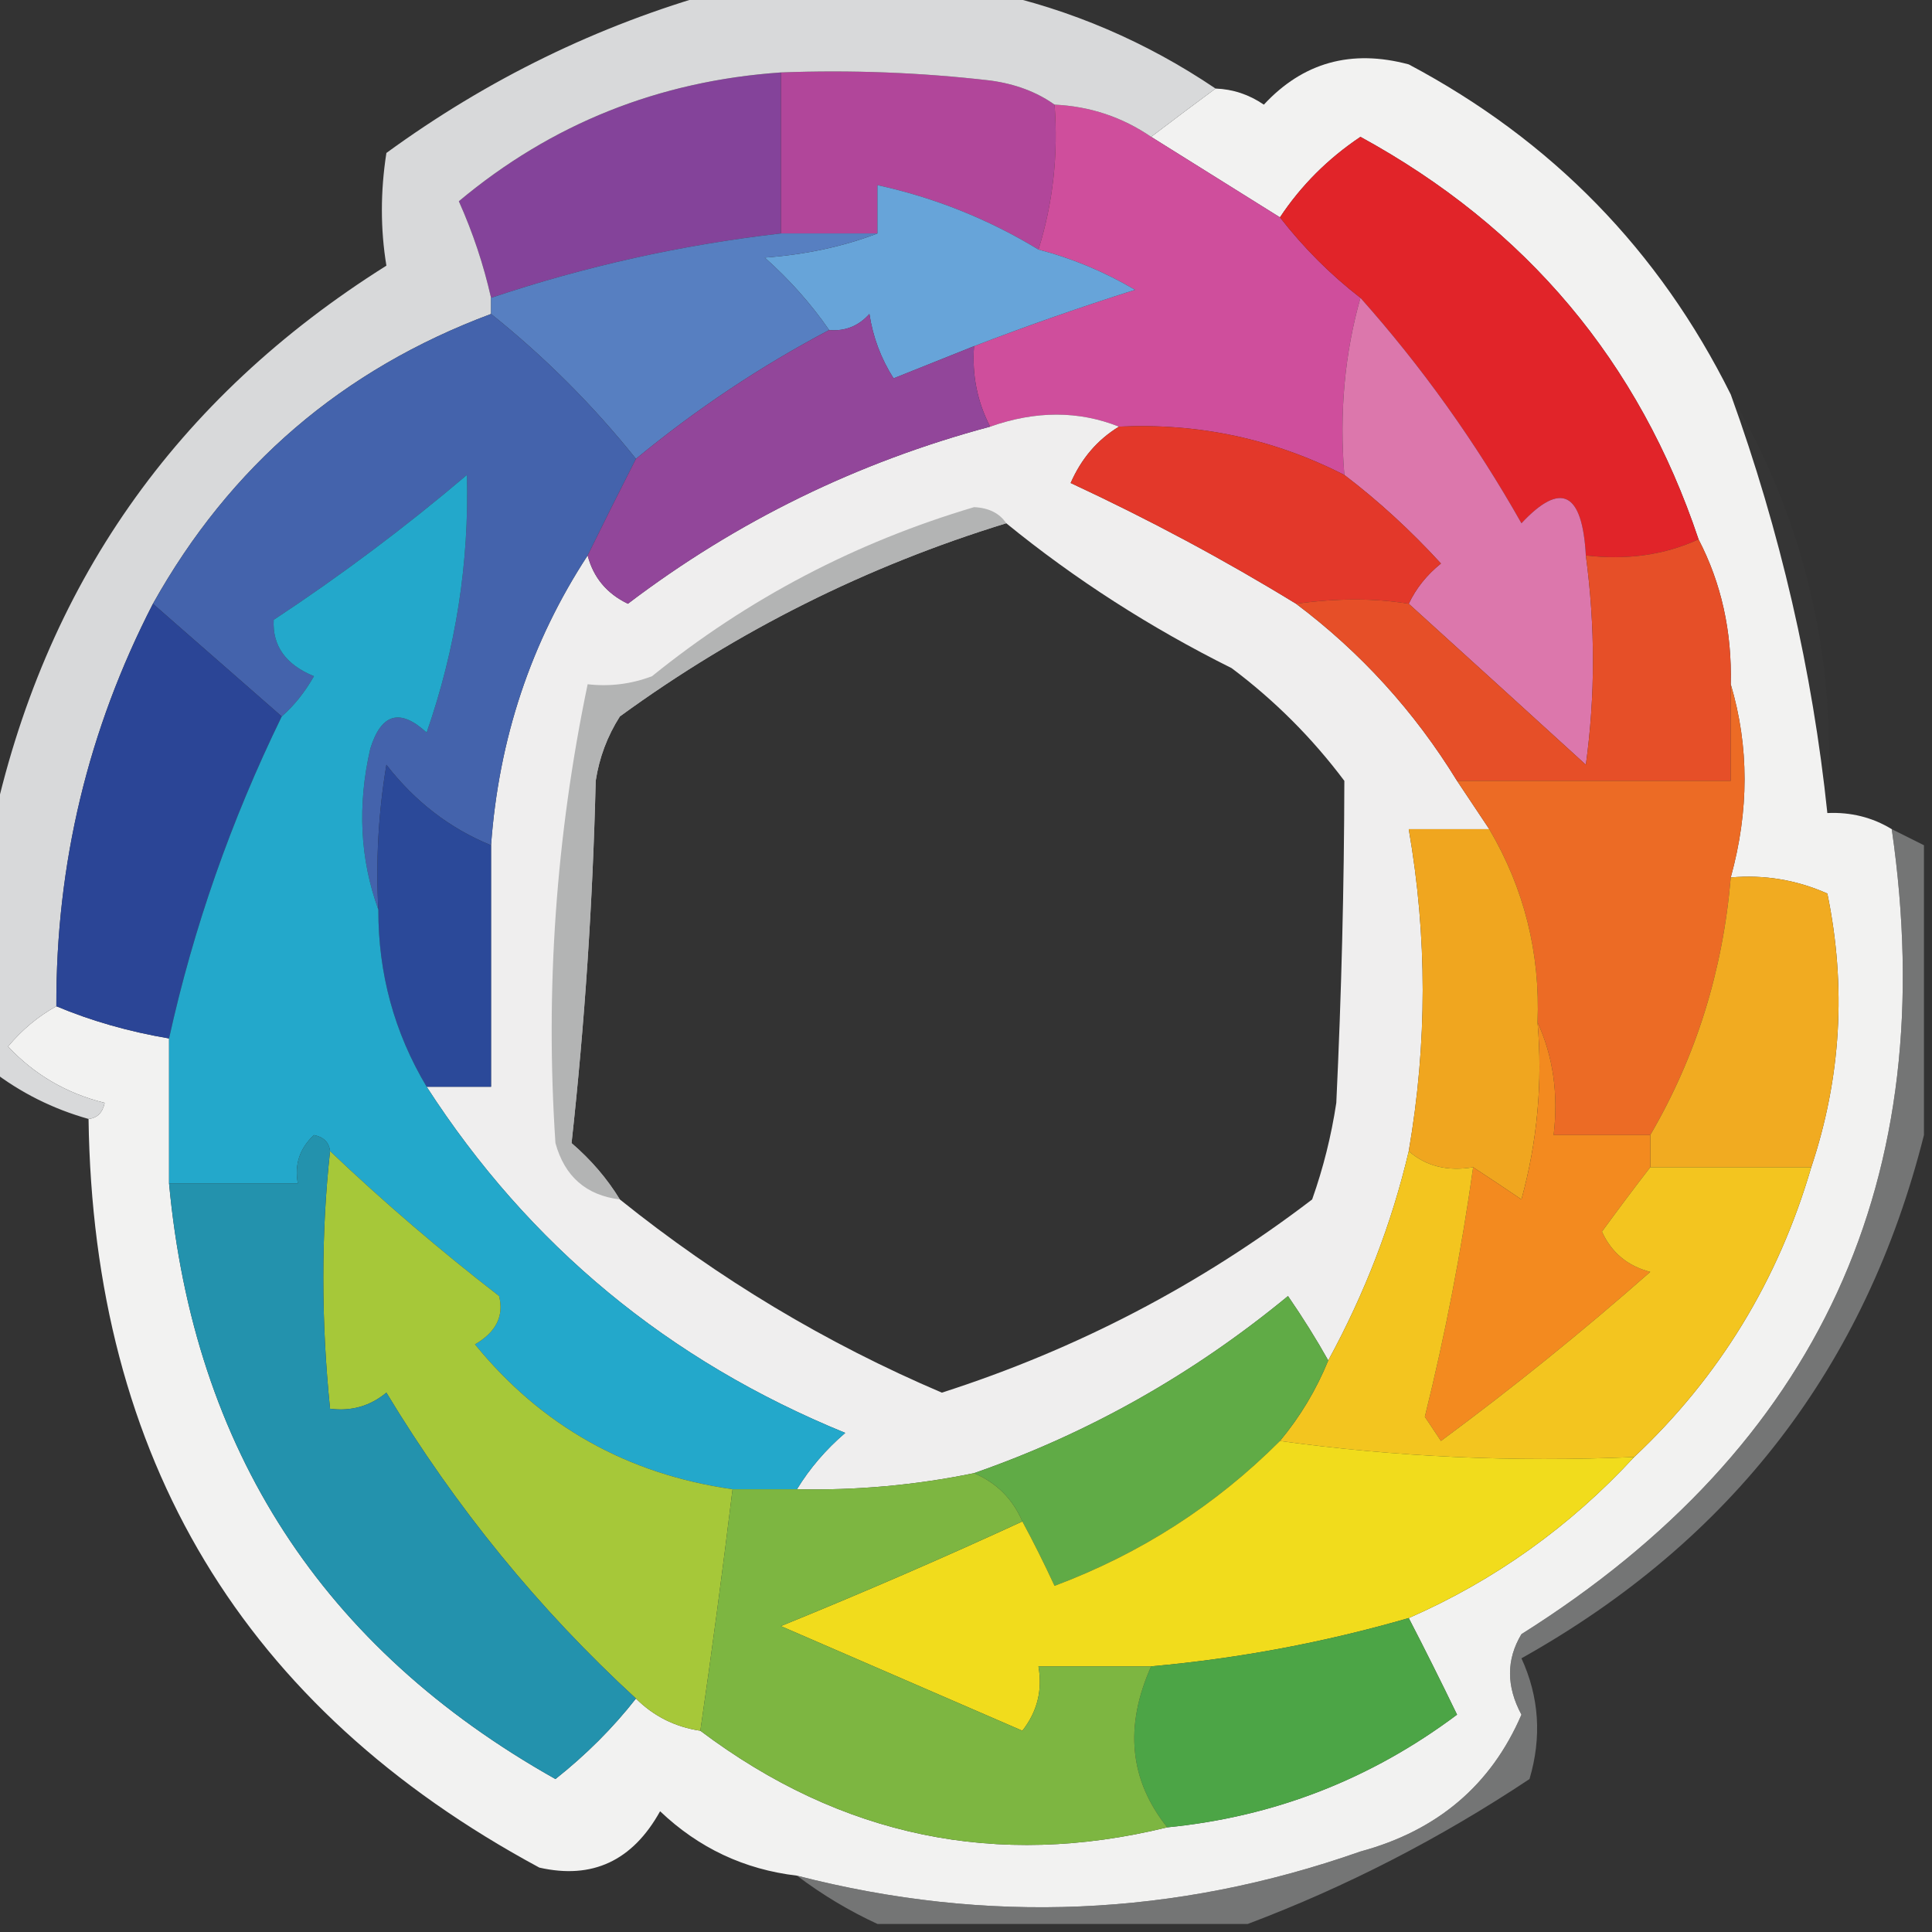 <?xml version="1.0" encoding="UTF-8"?>
<!DOCTYPE svg PUBLIC "-//W3C//DTD SVG 1.1//EN" "http://www.w3.org/Graphics/SVG/1.1/DTD/svg11.dtd">
<svg xmlns="http://www.w3.org/2000/svg" version="1.1" width="120px" height="120px" style="shape-rendering:geometricPrecision; text-rendering:geometricPrecision; image-rendering:optimizeQuality; fill-rule:evenodd; clip-rule:evenodd" xmlns:xlink="http://www.w3.org/1999/xlink">
<rect width="100%" height="100%" fill="#333333" stroke="none"/>
<g><path style="opacity:0.996" fill="#f3f3f2" d="M 107.5,24.5 C 110.581,33.026 112.581,41.692 113.5,50.5C 114.959,50.433 116.292,50.766 117.5,51.5C 120.647,73.202 112.981,89.869 94.5,101.5C 93.554,103.075 93.554,104.742 94.5,106.5C 92.62,110.869 89.287,113.702 84.5,115C 72.989,119.047 61.322,119.547 49.5,116.5C 46.231,116.116 43.397,114.782 41,112.5C 39.289,115.58 36.789,116.746 33.5,116C 15.122,106.098 5.789,90.598 5.5,69.5C 6.043,69.44 6.376,69.107 6.5,68.5C 4.135,67.915 2.135,66.748 0.5,65C 1.373,63.955 2.373,63.122 3.5,62.5C 5.657,63.407 7.99,64.073 10.5,64.5C 10.5,67.5 10.5,70.5 10.5,73.5C 12.036,90.034 20.036,102.367 34.5,110.5C 36.401,108.994 38.068,107.327 39.5,105.5C 40.605,106.6 41.938,107.267 43.5,107.5C 52.254,114.089 61.92,116.089 72.5,113.5C 79.141,112.848 85.141,110.514 90.5,106.5C 89.481,104.396 88.481,102.396 87.5,100.5C 92.837,98.16 97.503,94.826 101.5,90.5C 106.778,85.54 110.444,79.54 112.5,72.5C 114.356,66.938 114.689,61.272 113.5,55.5C 111.591,54.652 109.591,54.318 107.5,54.5C 108.644,50.352 108.644,46.352 107.5,42.5C 107.58,39.219 106.913,36.219 105.5,33.5C 101.811,22.47 94.811,14.137 84.5,8.5C 82.479,9.855 80.812,11.521 79.5,13.5C 76.833,11.833 74.167,10.167 71.5,8.5C 72.795,7.512 74.128,6.512 75.5,5.5C 76.583,5.539 77.583,5.873 78.5,6.5C 80.934,3.876 83.934,3.043 87.5,4C 96.382,8.715 103.049,15.548 107.5,24.5 Z"/></g>
<g><path style="opacity:1" fill="#b1469a" d="M 48.5,4.5 C 52.846,4.334 57.179,4.501 61.5,5C 63.058,5.21 64.391,5.71 65.5,6.5C 65.736,9.609 65.403,12.608 64.5,15.5C 61.386,13.609 58.053,12.276 54.5,11.5C 54.5,12.5 54.5,13.5 54.5,14.5C 52.5,14.5 50.5,14.5 48.5,14.5C 48.5,11.167 48.5,7.833 48.5,4.5 Z"/></g>
<g><path style="opacity:1" fill="#84439a" d="M 48.5,4.5 C 48.5,7.833 48.5,11.167 48.5,14.5C 42.351,15.204 36.351,16.537 30.5,18.5C 30.039,16.45 29.372,14.45 28.5,12.5C 34.249,7.691 40.915,5.025 48.5,4.5 Z"/></g>
<g><path style="opacity:1" fill="#cf4e9c" d="M 65.5,6.5 C 67.703,6.604 69.703,7.27 71.5,8.5C 74.167,10.167 76.833,11.833 79.5,13.5C 80.973,15.395 82.64,17.061 84.5,18.5C 83.518,21.962 83.185,25.629 83.5,29.5C 79.119,27.264 74.452,26.264 69.5,26.5C 66.995,25.503 64.328,25.503 61.5,26.5C 60.699,24.958 60.366,23.291 60.5,21.5C 63.772,20.242 67.106,19.076 70.5,18C 68.593,16.878 66.593,16.045 64.5,15.5C 65.403,12.608 65.736,9.609 65.5,6.5 Z"/></g>
<g><path style="opacity:1" fill="#e12429" d="M 105.5,33.5 C 103.393,34.468 101.059,34.802 98.5,34.5C 98.282,30.549 96.949,29.882 94.5,32.5C 91.648,27.452 88.315,22.785 84.5,18.5C 82.64,17.061 80.973,15.395 79.5,13.5C 80.812,11.521 82.479,9.855 84.5,8.5C 94.811,14.137 101.811,22.47 105.5,33.5 Z"/></g>
<g><path style="opacity:1" fill="#67a4d9" d="M 64.5,15.5 C 66.593,16.045 68.593,16.878 70.5,18C 67.106,19.076 63.772,20.242 60.5,21.5C 58.862,22.159 57.196,22.826 55.5,23.5C 54.719,22.271 54.219,20.938 54,19.5C 53.329,20.252 52.496,20.586 51.5,20.5C 50.375,18.871 49.041,17.371 47.5,16C 50.036,15.814 52.369,15.314 54.5,14.5C 54.5,13.5 54.5,12.5 54.5,11.5C 58.053,12.276 61.386,13.609 64.5,15.5 Z"/></g>
<g><path style="opacity:1" fill="#d8d9da" d="M 44.5,-0.5 C 50.167,-0.5 55.833,-0.5 61.5,-0.5C 66.528,0.594 71.194,2.594 75.5,5.5C 74.128,6.512 72.795,7.512 71.5,8.5C 69.703,7.27 67.703,6.604 65.5,6.5C 64.391,5.71 63.058,5.21 61.5,5C 57.179,4.501 52.846,4.334 48.5,4.5C 40.915,5.025 34.249,7.691 28.5,12.5C 29.372,14.45 30.039,16.45 30.5,18.5C 30.5,18.833 30.5,19.167 30.5,19.5C 21.281,22.938 14.281,28.938 9.5,37.5C 5.473,45.318 3.473,53.651 3.5,62.5C 2.373,63.122 1.373,63.955 0.5,65C 2.135,66.748 4.135,67.915 6.5,68.5C 6.376,69.107 6.043,69.44 5.5,69.5C 3.289,68.877 1.289,67.877 -0.5,66.5C -0.5,61.5 -0.5,56.5 -0.5,51.5C 2.717,36.408 10.884,24.742 24,16.5C 23.626,14.231 23.626,11.898 24,9.5C 30.298,4.91 37.131,1.577 44.5,-0.5 Z"/></g>
<g><path style="opacity:1" fill="#577fc1" d="M 48.5,14.5 C 50.5,14.5 52.5,14.5 54.5,14.5C 52.369,15.314 50.036,15.814 47.5,16C 49.041,17.371 50.375,18.871 51.5,20.5C 47.251,22.741 43.251,25.408 39.5,28.5C 36.833,25.167 33.833,22.167 30.5,19.5C 30.5,19.167 30.5,18.833 30.5,18.5C 36.351,16.537 42.351,15.204 48.5,14.5 Z"/></g>
<g><path style="opacity:0.969" fill="#f5f4f4" d="M 69.5,26.5 C 68.163,27.315 67.163,28.482 66.5,30C 71.38,32.271 76.046,34.771 80.5,37.5C 84.515,40.516 87.848,44.183 90.5,48.5C 91.167,49.5 91.833,50.5 92.5,51.5C 90.833,51.5 89.167,51.5 87.5,51.5C 88.655,58.149 88.655,64.816 87.5,71.5C 86.45,75.971 84.783,80.304 82.5,84.5C 81.768,83.192 80.934,81.858 80,80.5C 74.102,85.362 67.602,89.029 60.5,91.5C 56.882,92.244 53.215,92.577 49.5,92.5C 50.29,91.206 51.29,90.039 52.5,89C 41.528,84.52 32.861,77.353 26.5,67.5C 27.833,67.5 29.167,67.5 30.5,67.5C 30.5,62.5 30.5,57.5 30.5,52.5C 30.979,45.887 32.979,39.887 36.5,34.5C 36.856,35.87 37.69,36.87 39,37.5C 45.754,32.373 53.254,28.707 61.5,26.5C 64.328,25.503 66.995,25.503 69.5,26.5 Z M 62.5,32.5 C 66.762,35.974 71.429,38.974 76.5,41.5C 79.167,43.5 81.5,45.833 83.5,48.5C 83.486,55.078 83.32,61.745 83,68.5C 82.689,70.556 82.189,72.556 81.5,74.5C 74.553,79.808 66.886,83.808 58.5,86.5C 51.3,83.429 44.633,79.429 38.5,74.5C 37.71,73.206 36.71,72.039 35.5,71C 36.316,63.58 36.816,56.08 37,48.5C 37.219,47.062 37.719,45.729 38.5,44.5C 45.838,39.159 53.838,35.159 62.5,32.5 Z"/></g>
<g><path style="opacity:1" fill="#dc77ac" d="M 84.5,18.5 C 88.315,22.785 91.648,27.452 94.5,32.5C 96.949,29.882 98.282,30.549 98.5,34.5C 99.088,38.892 99.088,43.226 98.5,47.5C 94.787,44.116 91.121,40.783 87.5,37.5C 87.953,36.542 88.62,35.708 89.5,35C 87.604,32.932 85.604,31.099 83.5,29.5C 83.185,25.629 83.518,21.962 84.5,18.5 Z"/></g>
<g><path style="opacity:0.024" fill="#939494" d="M 107.5,24.5 C 112.156,32.431 114.156,41.098 113.5,50.5C 112.581,41.692 110.581,33.026 107.5,24.5 Z"/></g>
<g><path style="opacity:1" fill="#4463ac" d="M 30.5,19.5 C 33.833,22.167 36.833,25.167 39.5,28.5C 38.471,30.517 37.471,32.517 36.5,34.5C 32.979,39.887 30.979,45.887 30.5,52.5C 27.944,51.457 25.777,49.79 24,47.5C 23.502,50.482 23.335,53.482 23.5,56.5C 22.359,53.36 22.192,50.027 23,46.5C 23.677,44.311 24.844,43.978 26.5,45.5C 28.313,40.29 29.146,34.956 29,29.5C 25.179,32.743 21.179,35.743 17,38.5C 16.912,40.113 17.745,41.28 19.5,42C 18.934,42.995 18.267,43.828 17.5,44.5C 14.833,42.167 12.167,39.833 9.5,37.5C 14.281,28.938 21.281,22.938 30.5,19.5 Z"/></g>
<g><path style="opacity:1" fill="#92469a" d="M 60.5,21.5 C 60.366,23.291 60.699,24.958 61.5,26.5C 53.254,28.707 45.754,32.373 39,37.5C 37.69,36.87 36.856,35.87 36.5,34.5C 37.471,32.517 38.471,30.517 39.5,28.5C 43.251,25.408 47.251,22.741 51.5,20.5C 52.496,20.586 53.329,20.252 54,19.5C 54.219,20.938 54.719,22.271 55.5,23.5C 57.196,22.826 58.862,22.159 60.5,21.5 Z"/></g>
<g><path style="opacity:1" fill="#e3382a" d="M 69.5,26.5 C 74.452,26.264 79.119,27.264 83.5,29.5C 85.604,31.099 87.604,32.932 89.5,35C 88.62,35.708 87.953,36.542 87.5,37.5C 85.374,37.15 83.041,37.15 80.5,37.5C 76.046,34.771 71.38,32.271 66.5,30C 67.163,28.482 68.163,27.315 69.5,26.5 Z"/></g>
<g><path style="opacity:0.737" fill="#9e9f9f" d="M 62.5,32.5 C 53.838,35.159 45.838,39.159 38.5,44.5C 37.719,45.729 37.219,47.062 37,48.5C 36.816,56.08 36.316,63.58 35.5,71C 36.71,72.039 37.71,73.206 38.5,74.5C 36.405,74.24 35.072,73.074 34.5,71C 33.863,61.45 34.529,51.95 36.5,42.5C 37.873,42.657 39.207,42.49 40.5,42C 46.445,37.193 53.112,33.693 60.5,31.5C 61.416,31.543 62.083,31.876 62.5,32.5 Z"/></g>
<g><path style="opacity:1" fill="#e64f28" d="M 105.5,33.5 C 106.913,36.219 107.58,39.219 107.5,42.5C 107.5,44.5 107.5,46.5 107.5,48.5C 101.833,48.5 96.167,48.5 90.5,48.5C 87.848,44.183 84.515,40.516 80.5,37.5C 83.041,37.15 85.374,37.15 87.5,37.5C 91.121,40.783 94.787,44.116 98.5,47.5C 99.088,43.226 99.088,38.892 98.5,34.5C 101.059,34.802 103.393,34.468 105.5,33.5 Z"/></g>
<g><path style="opacity:1" fill="#2b4596" d="M 9.5,37.5 C 12.167,39.833 14.833,42.167 17.5,44.5C 14.341,50.98 12.008,57.647 10.5,64.5C 7.99,64.073 5.657,63.407 3.5,62.5C 3.473,53.651 5.473,45.318 9.5,37.5 Z"/></g>
<g><path style="opacity:1" fill="#2b4999" d="M 30.5,52.5 C 30.5,57.5 30.5,62.5 30.5,67.5C 29.167,67.5 27.833,67.5 26.5,67.5C 24.489,64.131 23.489,60.464 23.5,56.5C 23.335,53.482 23.502,50.482 24,47.5C 25.777,49.79 27.944,51.457 30.5,52.5 Z"/></g>
<g><path style="opacity:1" fill="#ec6b25" d="M 107.5,42.5 C 108.644,46.352 108.644,50.352 107.5,54.5C 107.009,60.301 105.342,65.634 102.5,70.5C 100.5,70.5 98.5,70.5 96.5,70.5C 96.802,67.941 96.468,65.607 95.5,63.5C 95.67,59.184 94.67,55.184 92.5,51.5C 91.833,50.5 91.167,49.5 90.5,48.5C 96.167,48.5 101.833,48.5 107.5,48.5C 107.5,46.5 107.5,44.5 107.5,42.5 Z"/></g>
<g><path style="opacity:1" fill="#23a8cb" d="M 23.5,56.5 C 23.489,60.464 24.489,64.131 26.5,67.5C 32.861,77.353 41.528,84.52 52.5,89C 51.29,90.039 50.29,91.206 49.5,92.5C 48.167,92.5 46.833,92.5 45.5,92.5C 38.953,91.562 33.62,88.562 29.5,83.5C 30.811,82.743 31.311,81.743 31,80.5C 27.333,77.665 23.833,74.665 20.5,71.5C 20.44,70.957 20.107,70.624 19.5,70.5C 18.614,71.325 18.281,72.325 18.5,73.5C 15.833,73.5 13.167,73.5 10.5,73.5C 10.5,70.5 10.5,67.5 10.5,64.5C 12.008,57.647 14.341,50.98 17.5,44.5C 18.267,43.828 18.934,42.995 19.5,42C 17.745,41.28 16.912,40.113 17,38.5C 21.179,35.743 25.179,32.743 29,29.5C 29.146,34.956 28.313,40.29 26.5,45.5C 24.844,43.978 23.677,44.311 23,46.5C 22.192,50.027 22.359,53.36 23.5,56.5 Z"/></g>
<g><path style="opacity:1" fill="#f0a61f" d="M 92.5,51.5 C 94.67,55.184 95.67,59.184 95.5,63.5C 95.823,67.226 95.489,70.893 94.5,74.5C 93.482,73.808 92.482,73.141 91.5,72.5C 89.901,72.768 88.568,72.434 87.5,71.5C 88.655,64.816 88.655,58.149 87.5,51.5C 89.167,51.5 90.833,51.5 92.5,51.5 Z"/></g>
<g><path style="opacity:1" fill="#f1ab21" d="M 107.5,54.5 C 109.591,54.318 111.591,54.652 113.5,55.5C 114.689,61.272 114.356,66.938 112.5,72.5C 109.167,72.5 105.833,72.5 102.5,72.5C 102.5,71.833 102.5,71.167 102.5,70.5C 105.342,65.634 107.009,60.301 107.5,54.5 Z"/></g>
<g><path style="opacity:1" fill="#f38a1f" d="M 95.5,63.5 C 96.468,65.607 96.802,67.941 96.5,70.5C 98.5,70.5 100.5,70.5 102.5,70.5C 102.5,71.167 102.5,71.833 102.5,72.5C 101.521,73.765 100.521,75.099 99.5,76.5C 100.09,77.799 101.09,78.632 102.5,79C 98.311,82.69 93.978,86.19 89.5,89.5C 89.167,89 88.833,88.5 88.5,88C 89.77,82.876 90.77,77.709 91.5,72.5C 92.482,73.141 93.482,73.808 94.5,74.5C 95.489,70.893 95.823,67.226 95.5,63.5 Z"/></g>
<g><path style="opacity:1" fill="#f3c51f" d="M 87.5,71.5 C 88.568,72.434 89.901,72.768 91.5,72.5C 90.77,77.709 89.77,82.876 88.5,88C 88.833,88.5 89.167,89 89.5,89.5C 93.978,86.19 98.311,82.69 102.5,79C 101.09,78.632 100.09,77.799 99.5,76.5C 100.521,75.099 101.521,73.765 102.5,72.5C 105.833,72.5 109.167,72.5 112.5,72.5C 110.444,79.54 106.778,85.54 101.5,90.5C 93.981,90.825 86.648,90.492 79.5,89.5C 80.751,87.999 81.751,86.332 82.5,84.5C 84.783,80.304 86.45,75.971 87.5,71.5 Z"/></g>
<g><path style="opacity:1" fill="#60ab46" d="M 82.5,84.5 C 81.751,86.332 80.751,87.999 79.5,89.5C 75.508,93.499 70.841,96.499 65.5,98.5C 64.828,97.051 64.161,95.718 63.5,94.5C 62.9,93.1 61.9,92.1 60.5,91.5C 67.602,89.029 74.102,85.362 80,80.5C 80.934,81.858 81.768,83.192 82.5,84.5 Z"/></g>
<g><path style="opacity:1" fill="#a6c839" d="M 20.5,71.5 C 23.833,74.665 27.333,77.665 31,80.5C 31.311,81.743 30.811,82.743 29.5,83.5C 33.62,88.562 38.953,91.562 45.5,92.5C 44.88,97.602 44.213,102.602 43.5,107.5C 41.938,107.267 40.605,106.6 39.5,105.5C 33.471,99.961 28.304,93.628 24,86.5C 22.989,87.337 21.822,87.67 20.5,87.5C 19.94,81.982 19.94,76.649 20.5,71.5 Z"/></g>
<g><path style="opacity:1" fill="#f1dc1c" d="M 79.5,89.5 C 86.648,90.492 93.981,90.825 101.5,90.5C 97.503,94.826 92.837,98.16 87.5,100.5C 82.272,102.012 76.938,103.012 71.5,103.5C 69.167,103.5 66.833,103.5 64.5,103.5C 64.762,104.978 64.429,106.311 63.5,107.5C 58.5,105.333 53.5,103.167 48.5,101C 53.642,98.906 58.642,96.74 63.5,94.5C 64.161,95.718 64.828,97.051 65.5,98.5C 70.841,96.499 75.508,93.499 79.5,89.5 Z"/></g>
<g><path style="opacity:1" fill="#2392ad" d="M 20.5,71.5 C 19.94,76.649 19.94,81.982 20.5,87.5C 21.822,87.67 22.989,87.337 24,86.5C 28.304,93.628 33.471,99.961 39.5,105.5C 38.068,107.327 36.401,108.994 34.5,110.5C 20.036,102.367 12.036,90.034 10.5,73.5C 13.167,73.5 15.833,73.5 18.5,73.5C 18.281,72.325 18.614,71.325 19.5,70.5C 20.107,70.624 20.44,70.957 20.5,71.5 Z"/></g>
<g><path style="opacity:1" fill="#4ca546" d="M 87.5,100.5 C 88.481,102.396 89.481,104.396 90.5,106.5C 85.141,110.514 79.141,112.848 72.5,113.5C 70.157,110.576 69.824,107.243 71.5,103.5C 76.938,103.012 82.272,102.012 87.5,100.5 Z"/></g>
<g><path style="opacity:1" fill="#7db641" d="M 60.5,91.5 C 61.9,92.1 62.9,93.1 63.5,94.5C 58.642,96.74 53.642,98.906 48.5,101C 53.5,103.167 58.5,105.333 63.5,107.5C 64.429,106.311 64.762,104.978 64.5,103.5C 66.833,103.5 69.167,103.5 71.5,103.5C 69.824,107.243 70.157,110.576 72.5,113.5C 61.92,116.089 52.254,114.089 43.5,107.5C 44.213,102.602 44.88,97.602 45.5,92.5C 46.833,92.5 48.167,92.5 49.5,92.5C 53.215,92.577 56.882,92.244 60.5,91.5 Z"/></g>
<g><path style="opacity:0.625" fill="#9c9d9d" d="M 117.5,51.5 C 118.167,51.833 118.833,52.167 119.5,52.5C 119.5,58.5 119.5,64.5 119.5,70.5C 115.888,84.858 107.554,95.691 94.5,103C 95.602,105.401 95.769,107.901 95,110.5C 89.434,114.199 83.601,117.199 77.5,119.5C 69.833,119.5 62.167,119.5 54.5,119.5C 52.739,118.687 51.072,117.687 49.5,116.5C 61.322,119.547 72.989,119.047 84.5,115C 89.287,113.702 92.62,110.869 94.5,106.5C 93.554,104.742 93.554,103.075 94.5,101.5C 112.981,89.869 120.647,73.202 117.5,51.5 Z"/></g>
</svg>
